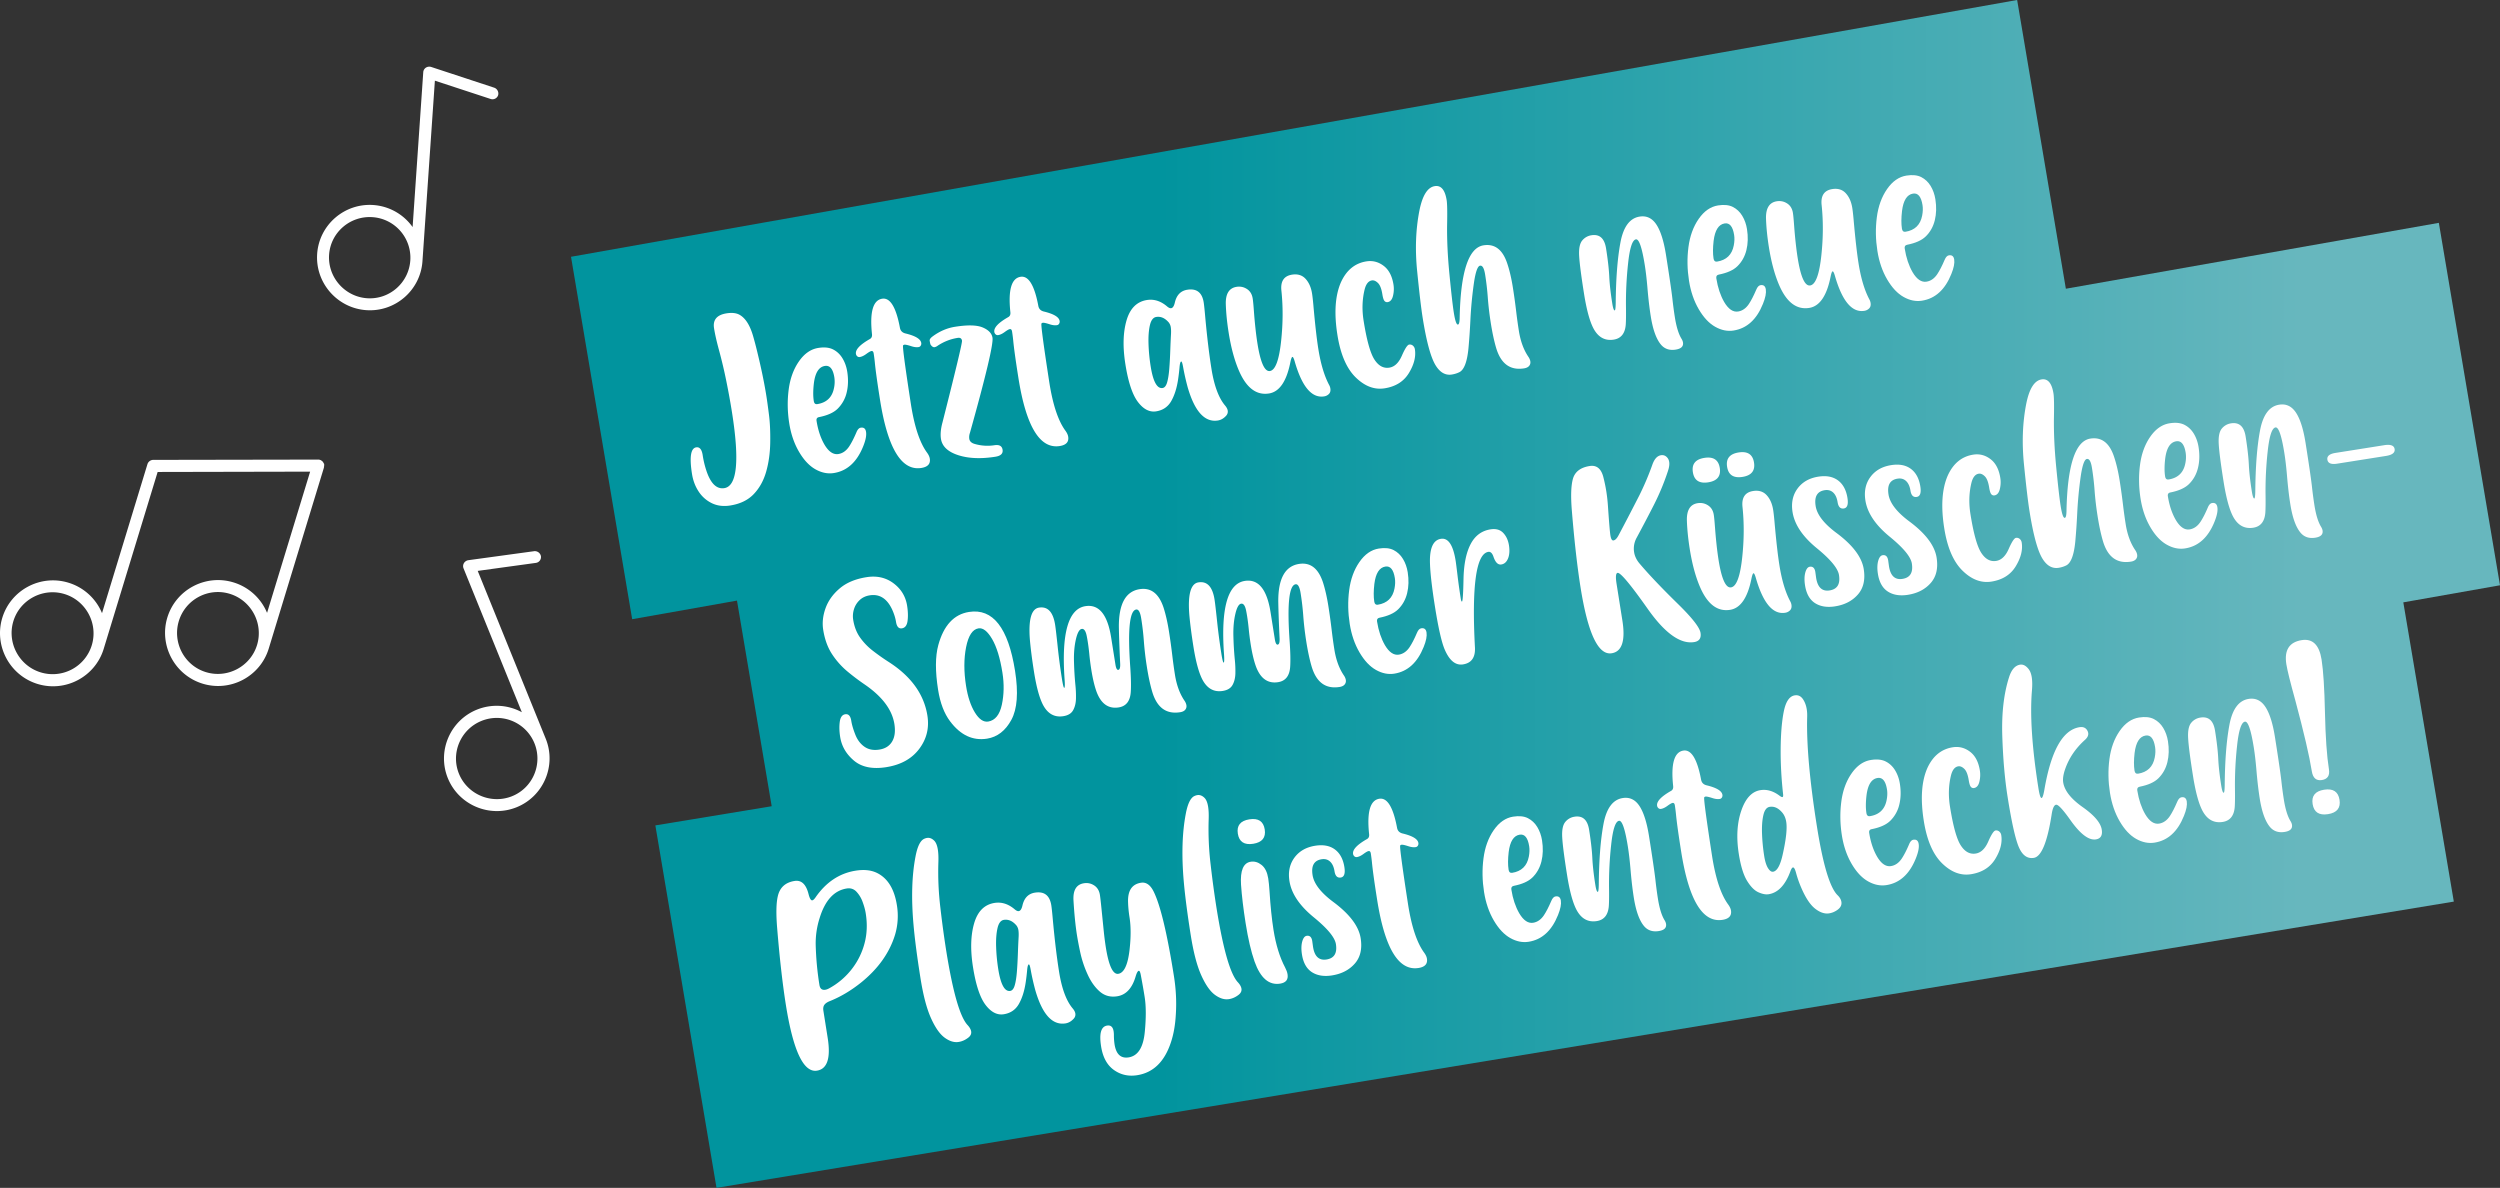 <svg width="293.338" height="139.375" viewBox="0 0 293.338 139.375" version="1.1" xmlns="http://www.w3.org/2000/svg"><rect x="0" y="0" width="293.338" height="139.375" fill="#333333" stroke="none"/><defs><linearGradient x1="89.682%" y1="30.548%" x2="30.548%" y2="30.548%" id="linearGradient-1"><stop stop-color="#67B7BE" offset="0%"/><stop stop-color="#01949E" offset="100%"/></linearGradient></defs><g id="Sommerküsschen-2023" stroke="none" stroke-width="1" fill="none" fill-rule="evenodd"><g id="Home_sommerkuesschen_mobile" transform="translate(-52.145 -6082.404)"><g id="Spotify" transform="translate(-488.855 4791)"><g id="stoerer-sommerkuesschen-playlist" transform="translate(541 1284.045)"><path d="M236.682 7.359l5.716 33.878 43.764-7.731 7.176 42.526-11.345 2.004 5.926 35.112-203.847 33.586-7.176-42.526 13.65-2.25-4.072-24.128-12.298 2.184L67 37.488l169.682-30.13z" id="Combined-Shape" fill="url(#linearGradient-1)"/><g id="music" transform="translate(0 9.955)" fill="#FFF" fill-rule="nonzero"><path d="M38.007 52.188l.022-.072c.007-.024.014-.048-.002-.08l.007-.024.007-.024c.008-.024-.009-.055-.002-.08.008-.023-.01-.055-.01-.055.008-.024-.008-.055-.033-.063l-.1-.188c-.017-.032-.017-.032-.04-.039-.025-.007-.042-.039-.042-.039-.024-.007-.04-.039-.04-.039-.025-.007-.041-.038-.065-.046-.025-.007-.049-.015-.065-.046l-.073-.022-.024-.008-.024-.007-.072-.022c-.024-.007-.048-.015-.08.002l-.024-.008-19.366.035a.724.724 0 00-.68.502L11.97 69.35a6.216 6.216 0 00-3.94-3.575c-3.275-1.004-6.762.847-7.76 4.118-.997 3.27.862 6.76 4.137 7.763 3.275 1.004 6.763-.846 7.76-4.117l6.33-20.756 17.893-.039-5.054 16.571a6.216 6.216 0 00-3.94-3.574c-3.275-1.004-6.762.846-7.76 4.117-.997 3.271.862 6.76 4.137 7.764 3.275 1.004 6.763-.846 7.76-4.117l6.484-21.262c-.016-.032-.016-.032-.009-.056v.001zM4.769 76.295c-2.53-.775-3.97-3.478-3.2-6.004.77-2.525 3.473-3.958 6.002-3.183 2.528.775 3.969 3.478 3.198 6.003a4.798 4.798 0 01-6 3.184zm19.39-.027c-2.529-.775-3.945-3.47-3.175-5.996.77-2.526 3.448-3.966 5.977-3.191 2.528.775 3.969 3.478 3.199 6.003s-3.473 3.96-6.001 3.184z" id="Shape"/><g id="noun-music-2387831" transform="rotate(-18 44.124 -75.734)"><path d="M23.184.673l-7.77.515a.745.745 0 00-.533.305.697.697 0 00-.091.608l5.65 17.321a6.18 6.18 0 00-5.231-.675c-3.244 1.05-5.03 4.548-3.975 7.784 1.055 3.236 4.564 5.02 7.809 3.97 3.244-1.05 5.03-4.548 3.974-7.784l-6.588-20.2 6.864-.46a.694.694 0 00.656-.738.732.732 0 00-.765-.646zm-4.576 28.496c-2.504.81-5.223-.571-6.038-3.07-.815-2.498.577-5.184 3.082-5.995a4.77 4.77 0 016.006 3.054c.815 2.498-.545 5.2-3.05 6.011z" id="Shape" transform="rotate(40 17.44 15.737)"/><path d="M15.695 59.226l-7.77.515a.745.745 0 00-.533.304.697.697 0 00-.092.609l5.65 17.32a6.18 6.18 0 00-5.23-.674c-3.244 1.05-5.03 4.548-3.975 7.784 1.055 3.236 4.564 5.02 7.808 3.97 3.244-1.05 5.03-4.548 3.975-7.784L8.94 61.07l6.865-.46a.694.694 0 00.656-.738.732.732 0 00-.765-.647zM11.12 87.722c-2.505.81-5.223-.572-6.038-3.07-.815-2.498.577-5.184 3.081-5.995a4.77 4.77 0 016.007 3.054c.815 2.498-.545 5.2-3.05 6.01z" id="Shape" transform="rotate(14 9.951 74.29)"/></g></g><g id="Jetzt-auch-neue-Somm" transform="rotate(-9 315.359 -474.5)" fill="#FFF" fill-rule="nonzero"><path d="M3.863 24.08c-.823 0-1.522-.202-2.098-.603a3.842 3.842 0 01-1.315-1.59c-.3-.66-.45-1.38-.45-2.165 0-2.004.324-3.006.973-3.006.407 0 .61.336.61 1.01a11 11 0 00.13 1.793c.252 1.627.843 2.44 1.773 2.44 1.52 0 2.28-2.89 2.28-8.67 0-1.22-.03-2.477-.087-3.77a55.278 55.278 0 00-.27-3.58c-.12-1.093-.18-1.994-.18-2.7 0-.998.575-1.496 1.728-1.496.61 0 1.089.126 1.437.377.63.475 1.031 1.36 1.206 2.658.077.59.145 1.254.203 1.99.165 1.994.247 3.761.247 5.3 0 .553-.015 1.293-.044 2.223-.029.93-.15 2.004-.363 3.224-.213 1.22-.55 2.323-1.009 3.311-.46.988-1.077 1.777-1.852 2.367-.774.59-1.747.886-2.919.886z" id="Path"/><path d="M15.801 13.928c1.114 0 1.859-.523 2.237-1.569a3.53 3.53 0 00.232-1.205c0-1.007-.295-1.51-.886-1.51-.716 0-1.249.604-1.597 1.815-.223.794-.334 1.476-.334 2.047 0 .281.116.422.348.422zm.654 8.292c-.727 0-1.414-.256-2.063-.77-.648-.513-1.176-1.29-1.583-2.33-.406-1.041-.61-2.2-.61-3.479 0-1.355.184-2.66.552-3.914.368-1.253.937-2.282 1.707-3.086.77-.803 1.6-1.205 2.49-1.205.717 0 1.28.15 1.692.45.412.3.72.7.923 1.198.203.499.305 1.043.305 1.634 0 .89-.15 1.694-.45 2.41a3.899 3.899 0 01-1.351 1.715c-.533.377-1.303.585-2.31.624-.232.01-.348.14-.348.392 0 1.094.16 2.058.48 2.89.357.9.837 1.35 1.437 1.35.503 0 .963-.222 1.38-.667.339-.368.711-.876 1.118-1.525.184-.3.378-.45.58-.45.36 0 .538.193.538.58 0 .427-.198.969-.595 1.627-1.017 1.704-2.314 2.556-3.892 2.556z" id="Shape"/><path d="M26.693 23.237c-2.362 0-3.543-2.885-3.543-8.656 0-2.062.029-3.548.087-4.458.02-.378.029-.722.029-1.032 0-.213-.073-.32-.218-.32-.116 0-.33.08-.639.24-.31.16-.58.24-.813.24a.351.351 0 01-.283-.13.462.462 0 01-.11-.306c0-.503.63-.992 1.889-1.466.213-.078.324-.257.334-.538.135-2.604.745-3.906 1.83-3.906.948 0 1.457 1.234 1.524 3.703.01.358.194.61.552.755 1.094.455 1.641.915 1.641 1.38a.462.462 0 01-.108.305.351.351 0 01-.284.13c-.232 0-.493-.072-.784-.217-.416-.213-.687-.32-.813-.32a.25.25 0 00-.16.058c-.097.078-.155 2.416-.174 7.015 0 2.624.324 4.57.973 5.838.145.281.218.533.218.755 0 .62-.383.93-1.148.93zm8.787.058c-1.724 0-3.152-.288-4.284-.864-1.133-.576-1.7-1.31-1.7-2.2 0-.552.165-1.191.494-1.917 2.498-5.82 3.747-8.845 3.747-9.077 0-.271-.15-.407-.45-.407-.852 0-1.67.18-2.455.537a.919.919 0 01-.392.117c-.155 0-.29-.117-.406-.349-.03-.058-.044-.223-.044-.494 0-.155.155-.31.465-.465.89-.455 1.8-.682 2.73-.682 1.5 0 2.566.196 3.195.588.63.392.944.85.944 1.373 0 .735-1.457 4.279-4.371 10.63a1.47 1.47 0 00-.174.654c0 .29.169.518.508.682a5.332 5.332 0 002.28.523c.58 0 .871.223.871.668 0 .455-.32.683-.958.683zm7.653-.058c-2.362 0-3.543-2.885-3.543-8.656 0-2.062.029-3.548.087-4.458.02-.378.029-.722.029-1.032 0-.213-.073-.32-.218-.32-.116 0-.329.08-.639.24-.31.16-.58.24-.813.24a.351.351 0 01-.283-.13.462.462 0 01-.11-.306c0-.503.63-.992 1.889-1.466.213-.078.324-.257.334-.538.135-2.604.745-3.906 1.83-3.906.949 0 1.457 1.234 1.525 3.703.01.358.193.61.551.755 1.095.455 1.642.915 1.642 1.38a.462.462 0 01-.11.305.351.351 0 01-.283.13c-.232 0-.493-.072-.784-.217-.416-.213-.687-.32-.813-.32a.25.25 0 00-.16.058c-.097.078-.155 2.416-.174 7.015 0 2.624.324 4.57.973 5.838.145.281.218.533.218.755 0 .62-.383.93-1.148.93z" id="Path"/><path d="M61.926 23.179c-1.559 0-2.522-1.467-2.89-4.4a28.633 28.633 0 01-.16-2.484c-.01-.416-.048-.625-.116-.625-.097 0-.198.216-.305.647-.106.43-.232.878-.377 1.343-.31.997-.71 1.8-1.198 2.41-.49.61-1.136.916-1.94.916-.784 0-1.43-.472-1.938-1.416s-.763-2.481-.763-4.611c0-2.043.313-3.728.937-5.054.625-1.327 1.537-1.99 2.738-1.99.852 0 1.597.378 2.236 1.133.155.174.296.261.421.261.194 0 .368-.189.523-.566.34-.852.9-1.278 1.685-1.278 1.113 0 1.67.59 1.67 1.772 0 .32-.034.953-.102 1.902-.145 2.256-.217 4.226-.217 5.911 0 2.014.3 3.52.9 4.517.145.242.218.455.218.639 0 .242-.102.44-.305.595-.32.252-.658.378-1.017.378zM56.117 18.4c.242 0 .453-.194.632-.581.179-.388.346-.905.5-1.554.156-.649.31-1.375.466-2.179.116-.6.242-1.215.377-1.844.058-.28.087-.533.087-.755a1.189 1.189 0 00-.145-.567c-.358-.58-.808-.871-1.35-.871-.368 0-.666.286-.894.857-.227.571-.394 1.288-.5 2.15-.107.86-.16 1.727-.16 2.599 0 1.83.329 2.745.987 2.745z" id="Shape"/><path d="M74.678 22.336c-1.462 0-2.382-1.52-2.76-4.56-.048-.397-.111-.595-.189-.595-.077 0-.188.193-.334.58-.794 2.15-1.81 3.225-3.05 3.225-1.471 0-2.483-1.026-3.035-3.08-.348-1.306-.523-2.884-.523-4.734 0-1.19.063-2.294.19-3.31.154-1.22.677-1.83 1.568-1.83.445 0 .832.147 1.161.442.33.295.494.695.494 1.198 0 .281-.029.76-.087 1.438a57.329 57.329 0 00-.138 2.033c-.034.678-.05 1.283-.05 1.816 0 2.294.314 3.442.943 3.442.649 0 1.269-1.109 1.86-3.326.532-1.975.846-3.902.943-5.78.058-1.104.567-1.656 1.525-1.656.668 0 1.164.242 1.489.726.324.484.486 1.094.486 1.83 0 .31-.02.755-.058 1.336-.155 2.227-.232 3.95-.232 5.17 0 1.801.198 3.273.595 4.416.049.135.073.27.073.406 0 .28-.087.487-.262.617a.989.989 0 01-.61.196zm7.159.174c-1.21 0-2.26-.6-3.151-1.8-.89-1.2-1.336-2.948-1.336-5.243 0-2.604.46-4.623 1.38-6.056.861-1.297 1.97-1.946 3.325-1.946.746 0 1.385.276 1.917.828.533.552.799 1.34.799 2.367 0 .436-.087.864-.261 1.285-.175.421-.422.632-.741.632a.384.384 0 01-.341-.196c-.083-.13-.124-.4-.124-.806 0-.659-.101-1.123-.305-1.394-.203-.271-.421-.407-.653-.407-.407 0-.741.3-1.002.9-.465 1.104-.698 2.305-.698 3.602 0 2.324.18 3.892.538 4.706.358.813.886 1.22 1.583 1.22.62 0 1.176-.385 1.67-1.155s.842-1.155 1.046-1.155a.53.53 0 01.414.19.68.68 0 01.167.464c0 .871-.376 1.75-1.126 2.636-.75.886-1.784 1.329-3.1 1.329zm16.528.248c-1.656 0-2.61-.969-2.861-2.905-.107-.833-.16-1.82-.16-2.963 0-1.007.039-1.994.116-2.962a30.89 30.89 0 00.116-2.76c0-.745-.14-1.118-.421-1.118-.29 0-.632.622-1.024 1.866a47.28 47.28 0 00-1.11 4.32 75.793 75.793 0 01-.727 3.167c-.407 1.568-.91 2.44-1.51 2.614-.281.087-.581.13-.9.13-.756 0-1.322-.445-1.7-1.335-.426-.998-.64-2.934-.64-5.81 0-1.132.074-2.962.219-5.49.145-2.526.6-4.84 1.365-6.941C89.758.857 90.503 0 91.364 0c.746 0 1.119.62 1.119 1.859 0 .407-.126 1.317-.378 2.73-.31 1.753-.53 3.72-.66 5.904-.131 2.183-.197 3.686-.197 4.51 0 .977.087 1.466.262 1.466.126 0 .232-.247.32-.74.948-5.316 2.313-7.974 4.095-7.974 1.346 0 2.154.862 2.425 2.585.136.823.203 1.767.203 2.832 0 .988-.019 1.956-.058 2.905-.029.765-.043 1.51-.043 2.237 0 1.249.213 2.318.639 3.21.087.193.13.372.13.537 0 .203-.072.37-.217.5-.146.131-.359.197-.64.197zm17.921.61c-.755 0-1.302-.296-1.641-.886-.426-.736-.64-1.883-.64-3.442 0-1.036.05-2.188.146-3.457.068-.978.102-1.82.102-2.527 0-2.13-.184-3.195-.552-3.195-.426 0-.876.879-1.35 2.636a42.29 42.29 0 00-1.06 5.105c-.127.871-.238 1.52-.335 1.946-.242 1.017-.799 1.525-1.67 1.525-1.152 0-1.903-.678-2.251-2.033-.233-.891-.349-2.184-.349-3.878 0-2.12.044-3.602.131-4.444.087-.842.298-1.411.632-1.706a1.71 1.71 0 011.169-.443c.968 0 1.452.595 1.452 1.786 0 1.336-.048 2.445-.145 3.326-.097.88-.145 1.936-.145 3.166 0 .571.053.857.16.857.067 0 .15-.276.246-.828.475-2.847 1.027-5.156 1.656-6.928.63-1.772 1.53-2.657 2.701-2.657.823 0 1.421.406 1.794 1.22.373.813.559 2.038.559 3.674 0 2.488-.02 4.202-.058 5.141-.039.775-.058 1.53-.058 2.266 0 1.152.126 2.028.377 2.628.068.165.102.315.102.45 0 .465-.324.698-.973.698z" id="Path"/><path d="M122.69 13.928c1.114 0 1.86-.523 2.237-1.569.155-.426.233-.828.233-1.205 0-1.007-.296-1.51-.886-1.51-.717 0-1.25.604-1.598 1.815-.223.794-.334 1.476-.334 2.047 0 .281.116.422.349.422zm.654 8.292c-.726 0-1.413-.256-2.062-.77-.649-.513-1.176-1.29-1.583-2.33-.407-1.041-.61-2.2-.61-3.479 0-1.355.184-2.66.552-3.914.368-1.253.937-2.282 1.706-3.086.77-.803 1.6-1.205 2.491-1.205.716 0 1.28.15 1.692.45.411.3.719.7.922 1.198.203.499.305 1.043.305 1.634 0 .89-.15 1.694-.45 2.41-.3.717-.75 1.289-1.35 1.715-.533.377-1.303.585-2.31.624-.232.01-.348.14-.348.392 0 1.094.16 2.058.479 2.89.358.9.837 1.35 1.438 1.35.503 0 .963-.222 1.38-.667.338-.368.71-.876 1.118-1.525.184-.3.377-.45.58-.45.359 0 .538.193.538.58 0 .427-.199.969-.596 1.627-1.016 1.704-2.314 2.556-3.892 2.556z" id="Shape"/><path d="M138.855 22.336c-1.462 0-2.382-1.52-2.76-4.56-.048-.397-.11-.595-.188-.595s-.19.193-.334.58c-.794 2.15-1.81 3.225-3.05 3.225-1.472 0-2.484-1.026-3.036-3.08-.348-1.306-.522-2.884-.522-4.734 0-1.19.063-2.294.188-3.31.155-1.22.678-1.83 1.569-1.83.445 0 .833.147 1.162.442.329.295.494.695.494 1.198 0 .281-.03.76-.088 1.438a57.329 57.329 0 00-.138 2.033c-.033.678-.05 1.283-.05 1.816 0 2.294.314 3.442.944 3.442.648 0 1.268-1.109 1.859-3.326.532-1.975.847-3.902.944-5.78.058-1.104.566-1.656 1.525-1.656.668 0 1.164.242 1.488.726.324.484.487 1.094.487 1.83 0 .31-.02.755-.058 1.336-.155 2.227-.233 3.95-.233 5.17 0 1.801.199 3.273.596 4.416.048.135.072.27.072.406 0 .28-.087.487-.261.617a.989.989 0 01-.61.196z" id="Path"/><path d="M145.07 13.928c1.114 0 1.86-.523 2.237-1.569.155-.426.233-.828.233-1.205 0-1.007-.296-1.51-.886-1.51-.717 0-1.25.604-1.598 1.815-.222.794-.334 1.476-.334 2.047 0 .281.116.422.349.422zm.654 8.292c-.726 0-1.413-.256-2.062-.77-.649-.513-1.176-1.29-1.583-2.33-.407-1.041-.61-2.2-.61-3.479 0-1.355.184-2.66.552-3.914.368-1.253.937-2.282 1.706-3.086.77-.803 1.6-1.205 2.491-1.205.717 0 1.28.15 1.692.45.411.3.719.7.922 1.198.204.499.305 1.043.305 1.634 0 .89-.15 1.694-.45 2.41-.3.717-.75 1.289-1.35 1.715-.533.377-1.303.585-2.31.624-.232.01-.348.14-.348.392 0 1.094.16 2.058.479 2.89.358.9.837 1.35 1.438 1.35.503 0 .963-.222 1.38-.667.338-.368.711-.876 1.118-1.525.184-.3.377-.45.58-.45.359 0 .538.193.538.58 0 .427-.199.969-.596 1.627-1.016 1.704-2.314 2.556-3.892 2.556z" id="Shape"/><path d="M17.137 57.268c-1.636 0-2.844-.448-3.623-1.344-.78-.895-1.17-1.895-1.17-2.999 0-.668.078-1.258.233-1.771.155-.514.411-.77.77-.77.387 0 .58.29.58.871 0 .475.073 1.036.218 1.685.146.649.426 1.171.843 1.568.416.397.973.596 1.67.596s1.24-.235 1.627-.705.58-1.13.58-1.982c0-1.694-.895-3.393-2.686-5.098a26.287 26.287 0 01-1.794-1.858 9.221 9.221 0 01-1.46-2.28c-.387-.853-.58-1.85-.58-2.992 0-.833.225-1.656.675-2.47.45-.813 1.118-1.488 2.004-2.025.886-.538 1.987-.806 3.304-.806 1.23 0 2.234.4 3.014 1.198.779.799 1.169 1.75 1.169 2.854 0 .668-.075 1.256-.225 1.764-.15.509-.414.763-.792.763-.377 0-.566-.286-.566-.857 0-.475-.078-.988-.233-1.54-.397-1.345-1.171-2.018-2.323-2.018-.484 0-.906.123-1.264.37a2.432 2.432 0 00-.82.951 2.72 2.72 0 00-.284 1.206c0 .823.158 1.551.472 2.185a7.295 7.295 0 001.22 1.75c.499.533 1.029 1.05 1.59 1.554 2.373 2.092 3.559 4.42 3.559 6.986 0 1.462-.52 2.696-1.561 3.703-1.041 1.007-2.423 1.51-4.147 1.51z" id="Path"/><path d="M29.787 53.855c.823-.01 1.452-.579 1.888-1.707.435-1.128.653-2.355.653-3.681 0-1.753-.193-3.123-.58-4.11-.388-.988-.848-1.482-1.38-1.482-.707 0-1.3.65-1.78 1.947-.479 1.297-.718 2.798-.718 4.502 0 1.297.179 2.377.537 3.238.358.862.818 1.293 1.38 1.293zm-.45 1.96c-1.695 0-3.016-.895-3.965-2.686-.542-1.017-.814-2.305-.814-3.863 0-2.208.281-3.936.843-5.185.987-2.188 2.377-3.282 4.168-3.282 2.837 0 4.255 2.556 4.255 7.668 0 2.595-.443 4.468-1.329 5.62-.886 1.152-1.939 1.728-3.158 1.728z" id="Shape"/><path d="M52.196 56.295c-1.656 0-2.61-.968-2.861-2.905-.107-.833-.16-1.82-.16-2.963 0-1.007.039-1.994.116-2.962a30.89 30.89 0 00.116-2.76c0-.745-.14-1.118-.42-1.118-.775 0-1.351 2.14-1.729 6.42-.116 1.355-.257 2.381-.421 3.078-.242 1.017-.799 1.525-1.67 1.525-1.24 0-2.005-.765-2.295-2.295-.126-.697-.189-1.558-.189-2.585 0-.648.02-1.273.058-1.873.03-.542.044-1.022.044-1.438 0-.261-.005-.499-.015-.712-.029-.58-.179-.871-.45-.871-.28 0-.569.366-.864 1.097-.295.73-.506 1.58-.632 2.548a38.91 38.91 0 00-.261 2.658 12.71 12.71 0 01-.189 1.67c-.097.523-.278.954-.545 1.293-.266.339-.68.508-1.241.508-1.152 0-1.903-.678-2.251-2.033-.223-.862-.334-2.087-.334-3.675 0-1.471.038-2.744.116-3.82.193-2.332.74-3.5 1.64-3.5 1.037 0 1.555.76 1.555 2.281 0 .397-.034 1.247-.102 2.549a73.643 73.643 0 00-.101 3.827c0 .735.033 1.103.101 1.103.078 0 .145-.348.204-1.045.474-5.354 1.723-8.032 3.746-8.032 1.608 0 2.411 1.366 2.411 4.096v3.21c0 .455.078.682.233.682.174 0 .285-.232.334-.697.193-1.752.368-3.18.523-4.284.406-2.653 1.437-3.98 3.093-3.98 1.346 0 2.16.862 2.44 2.586.126.822.189 1.766.189 2.832 0 .987-.02 1.955-.058 2.904-.03.765-.044 1.51-.044 2.237 0 1.249.213 2.319.639 3.21.087.193.13.372.13.537 0 .203-.072.37-.217.5-.145.131-.358.197-.64.197zm18.938 0c-1.656 0-2.61-.968-2.861-2.905-.107-.833-.16-1.82-.16-2.963 0-1.007.039-1.994.116-2.962a30.89 30.89 0 00.116-2.76c0-.745-.14-1.118-.42-1.118-.775 0-1.351 2.14-1.729 6.42-.116 1.355-.257 2.381-.421 3.078-.242 1.017-.799 1.525-1.67 1.525-1.24 0-2.004-.765-2.295-2.295-.126-.697-.189-1.558-.189-2.585 0-.648.02-1.273.058-1.873.03-.542.044-1.022.044-1.438 0-.261-.005-.499-.015-.712-.029-.58-.179-.871-.45-.871-.28 0-.569.366-.864 1.097-.295.73-.506 1.58-.632 2.548a38.91 38.91 0 00-.261 2.658 12.71 12.71 0 01-.189 1.67c-.097.523-.278.954-.544 1.293-.267.339-.68.508-1.242.508-1.152 0-1.903-.678-2.251-2.033-.223-.862-.334-2.087-.334-3.675 0-1.471.038-2.744.116-3.82.194-2.332.74-3.5 1.641-3.5 1.036 0 1.554.76 1.554 2.281 0 .397-.034 1.247-.102 2.549a73.644 73.644 0 00-.101 3.827c0 .735.034 1.103.101 1.103.078 0 .146-.348.204-1.045.474-5.354 1.723-8.032 3.747-8.032 1.607 0 2.41 1.366 2.41 4.096v3.21c0 .455.078.682.233.682.174 0 .285-.232.334-.697.193-1.752.368-3.18.523-4.284.406-2.653 1.437-3.98 3.093-3.98 1.346 0 2.16.862 2.44 2.586.126.822.189 1.766.189 2.832 0 .987-.02 1.955-.058 2.904-.03.765-.044 1.51-.044 2.237 0 1.249.213 2.319.639 3.21.087.193.13.372.13.537 0 .203-.072.37-.217.5-.145.131-.358.197-.64.197z" id="Path"/><path d="M77.074 47.465c1.113 0 1.859-.523 2.236-1.569.155-.426.233-.828.233-1.205 0-1.007-.296-1.51-.886-1.51-.717 0-1.25.605-1.598 1.815-.222.794-.334 1.476-.334 2.048 0 .28.116.42.349.42zm.653 8.292c-.726 0-1.413-.256-2.062-.77-.649-.512-1.176-1.29-1.583-2.33-.407-1.041-.61-2.2-.61-3.479 0-1.355.184-2.66.552-3.914.368-1.253.937-2.282 1.706-3.086.77-.803 1.6-1.205 2.491-1.205.717 0 1.28.15 1.692.45.412.3.719.7.922 1.198.204.499.305 1.044.305 1.634 0 .89-.15 1.694-.45 2.41-.3.717-.75 1.289-1.35 1.715-.533.377-1.303.585-2.31.624-.232.01-.348.14-.348.392 0 1.094.16 2.058.479 2.89.358.9.837 1.351 1.438 1.351.503 0 .963-.223 1.38-.668.338-.368.711-.876 1.118-1.525.184-.3.377-.45.58-.45.359 0 .538.193.538.58 0 .427-.199.969-.595 1.627-1.017 1.704-2.314 2.556-3.893 2.556z" id="Shape"/><path d="M85.86 55.946c-.88 0-1.496-.678-1.844-2.033-.233-.89-.349-2.629-.349-5.214 0-2.159.068-3.815.204-4.967.213-1.83.789-2.745 1.728-2.745.871 0 1.307.94 1.307 2.818 0 .261-.017.82-.05 1.677a69.705 69.705 0 00-.052 2.825c0 .223.03.334.087.334.088 0 .284-.854.589-2.563.305-1.71.791-3.016 1.46-3.921.667-.906 1.529-1.358 2.584-1.358.64 0 1.106.213 1.402.639.295.426.443.939.443 1.54 0 .628-.117 1.134-.349 1.517-.232.382-.528.573-.886.573-.397 0-.653-.348-.77-1.045-.077-.436-.246-.654-.508-.654-1.452 0-2.556 3.631-3.311 10.892-.136 1.124-.697 1.685-1.685 1.685zm27.187 1.656c-1.636 0-3.226-1.571-4.77-4.713-1.545-3.142-2.486-4.713-2.825-4.713-.213 0-.32.422-.32 1.264v4.342c0 2.401-.614 3.602-1.844 3.602-1.598 0-2.396-2.75-2.396-8.25 0-2.468.135-5.494.406-9.076.126-1.627.354-2.813.683-3.558.358-.813 1.09-1.22 2.193-1.22.813 0 1.273.494 1.38 1.481.058.59.087 1.172.087 1.743 0 .562-.025 1.118-.073 1.67-.174 1.946-.261 3.113-.261 3.5 0 .446.087.668.261.668.203 0 .426-.16.668-.479a327.537 327.537 0 003.18-4.299 32.824 32.824 0 002.048-3.282c.34-.63.731-.944 1.177-.944.32 0 .561.155.726.465.068.135.102.29.102.464 0 .29-.107.64-.32 1.046a28.123 28.123 0 01-2.324 3.762c-.687.948-1.525 2.072-2.512 3.369a2.638 2.638 0 00-.567 1.641c0 .474.14.944.422 1.409.861 1.423 2.086 3.205 3.674 5.344 1.414 1.898 2.12 3.166 2.12 3.805 0 .64-.305.959-.915.959z" id="Path"/><path d="M124.143 55.874c-1.462 0-2.382-1.52-2.76-4.56-.048-.398-.11-.596-.188-.596s-.189.194-.334.58c-.794 2.15-1.81 3.225-3.05 3.225-1.472 0-2.483-1.026-3.035-3.079-.349-1.307-.523-2.885-.523-4.734 0-1.191.063-2.295.189-3.312.155-1.22.677-1.83 1.568-1.83.445 0 .833.148 1.162.443.33.296.494.695.494 1.198 0 .281-.03.76-.087 1.438a57.329 57.329 0 00-.138 2.033 36.647 36.647 0 00-.051 1.816c0 2.294.314 3.442.944 3.442.648 0 1.268-1.109 1.859-3.326.532-1.975.847-3.902.944-5.78.058-1.104.566-1.656 1.525-1.656.668 0 1.164.242 1.488.726.325.484.487 1.094.487 1.83 0 .31-.02.755-.058 1.336-.155 2.227-.233 3.95-.233 5.17 0 1.801.199 3.273.596 4.416.048.135.072.27.072.406 0 .281-.087.487-.261.617a.989.989 0 01-.61.197zm-6.52-16.528c-1.066 0-1.598-.484-1.598-1.452s.532-1.452 1.597-1.452 1.598.484 1.598 1.452-.533 1.452-1.598 1.452zm4.066 0c-1.065 0-1.598-.484-1.598-1.452s.533-1.452 1.598-1.452 1.597.484 1.597 1.452-.532 1.452-1.597 1.452z" id="Shape"/><path d="M130.054 56.048c-.959 0-1.716-.247-2.273-.74-.557-.495-.835-1.24-.835-2.237 0-.62.097-1.133.29-1.54.175-.358.373-.537.596-.537.368 0 .552.237.552.711l-.015.698c0 1.132.446 1.699 1.336 1.699.91 0 1.365-.538 1.365-1.612 0-.794-.692-1.966-2.076-3.515-1.433-1.607-2.15-3.151-2.15-4.633 0-1.094.337-1.972 1.01-2.636.673-.663 1.546-.995 2.621-.995.959 0 1.697.264 2.215.792.518.528.777 1.266.777 2.215 0 .765-.204 1.147-.61 1.147-.407 0-.61-.28-.61-.842 0-.513-.111-.913-.334-1.198-.223-.286-.538-.429-.944-.429-.89 0-1.336.557-1.336 1.67 0 1.027.639 2.193 1.917 3.5 1.665 1.704 2.498 3.268 2.498 4.691 0 1.259-.383 2.205-1.148 2.84-.764.634-1.713.95-2.846.95zm8.656 0c-.959 0-1.717-.247-2.273-.74-.557-.495-.835-1.24-.835-2.237 0-.62.097-1.133.29-1.54.174-.358.373-.537.596-.537.368 0 .551.237.551.711l-.014.698c0 1.132.445 1.699 1.336 1.699.91 0 1.365-.538 1.365-1.612 0-.794-.692-1.966-2.077-3.515-1.433-1.607-2.149-3.151-2.149-4.633 0-1.094.336-1.972 1.01-2.636.672-.663 1.546-.995 2.62-.995.96 0 1.698.264 2.216.792.518.528.777 1.266.777 2.215 0 .765-.204 1.147-.61 1.147-.407 0-.61-.28-.61-.842 0-.513-.112-.913-.334-1.198-.223-.286-.538-.429-.944-.429-.891 0-1.337.557-1.337 1.67 0 1.027.64 2.193 1.917 3.5 1.666 1.704 2.498 3.268 2.498 4.691 0 1.259-.382 2.205-1.147 2.84-.765.634-1.714.95-2.846.95zm9.904 0c-1.21 0-2.26-.6-3.151-1.801-.89-1.2-1.336-2.948-1.336-5.243 0-2.604.46-4.623 1.38-6.056.861-1.297 1.97-1.946 3.325-1.946.746 0 1.385.276 1.917.828.533.552.799 1.34.799 2.367 0 .436-.087.864-.261 1.285-.175.421-.422.632-.741.632a.384.384 0 01-.341-.196c-.083-.13-.124-.4-.124-.806 0-.658-.101-1.123-.305-1.394-.203-.271-.421-.407-.653-.407-.407 0-.741.3-1.002.9-.465 1.104-.698 2.305-.698 3.602 0 2.324.18 3.892.538 4.706.358.813.886 1.22 1.583 1.22.62 0 1.176-.385 1.67-1.155s.842-1.154 1.046-1.154a.53.53 0 01.414.188c.11.126.167.281.167.465 0 .871-.376 1.75-1.126 2.636-.75.886-1.784 1.329-3.1 1.329zm16.528.247c-1.656 0-2.61-.968-2.861-2.905-.107-.833-.16-1.82-.16-2.963 0-1.007.038-1.994.116-2.962a30.89 30.89 0 00.116-2.76c0-.745-.14-1.118-.421-1.118-.29 0-.632.622-1.024 1.866a47.28 47.28 0 00-1.11 4.32 75.793 75.793 0 01-.727 3.167c-.407 1.568-.91 2.44-1.51 2.614-.281.087-.581.13-.9.13-.756 0-1.322-.445-1.7-1.335-.426-.998-.64-2.934-.64-5.81 0-1.132.074-2.962.219-5.49.145-2.526.6-4.84 1.365-6.941.63-1.714 1.375-2.57 2.236-2.57.746 0 1.119.619 1.119 1.858 0 .407-.126 1.317-.378 2.73-.31 1.753-.53 3.72-.66 5.904-.131 2.183-.197 3.686-.197 4.51 0 .977.087 1.466.262 1.466.126 0 .232-.247.32-.74.948-5.316 2.313-7.974 4.095-7.974 1.345 0 2.154.862 2.425 2.586.136.822.203 1.766.203 2.832 0 .987-.019 1.955-.058 2.904-.029.765-.043 1.51-.043 2.237 0 1.249.213 2.319.639 3.21.087.193.13.372.13.537 0 .203-.072.37-.217.5-.146.131-.359.197-.64.197z" id="Path"/><path d="M171.023 47.465c1.114 0 1.86-.523 2.237-1.569a3.53 3.53 0 00.232-1.205c0-1.007-.295-1.51-.886-1.51-.716 0-1.249.605-1.597 1.815-.223.794-.334 1.476-.334 2.048 0 .28.116.42.348.42zm.654 8.292c-.726 0-1.414-.256-2.062-.77-.649-.512-1.177-1.29-1.583-2.33-.407-1.041-.61-2.2-.61-3.479 0-1.355.184-2.66.552-3.914.367-1.253.936-2.282 1.706-3.086.77-.803 1.6-1.205 2.49-1.205.717 0 1.281.15 1.693.45.411.3.719.7.922 1.198.203.499.305 1.044.305 1.634 0 .89-.15 1.694-.45 2.41-.3.717-.75 1.289-1.351 1.715-.533.377-1.302.585-2.31.624-.232.01-.348.14-.348.392 0 1.094.16 2.058.48 2.89.358.9.837 1.351 1.437 1.351.504 0 .964-.223 1.38-.668.339-.368.712-.876 1.118-1.525.184-.3.378-.45.581-.45.358 0 .538.193.538.58 0 .427-.199.969-.596 1.627-1.016 1.704-2.314 2.556-3.892 2.556z" id="Shape"/><path d="M186.955 56.905c-.755 0-1.302-.296-1.64-.886-.427-.736-.64-1.883-.64-3.442 0-1.036.048-2.188.145-3.457.068-.978.102-1.82.102-2.527 0-2.13-.184-3.195-.552-3.195-.426 0-.876.879-1.35 2.636a42.29 42.29 0 00-1.06 5.105c-.127.871-.238 1.52-.335 1.946-.242 1.017-.799 1.525-1.67 1.525-1.152 0-1.902-.678-2.251-2.033-.232-.89-.349-2.183-.349-3.878 0-2.12.044-3.602.131-4.444.087-.842.298-1.411.632-1.706a1.71 1.71 0 011.169-.443c.968 0 1.452.595 1.452 1.786 0 1.336-.048 2.445-.145 3.326-.097.88-.145 1.936-.145 3.166 0 .571.053.857.16.857.067 0 .15-.276.247-.828.474-2.847 1.026-5.156 1.655-6.928.63-1.771 1.53-2.657 2.701-2.657.823 0 1.421.406 1.794 1.22.373.813.56 2.038.56 3.674 0 2.488-.02 4.202-.059 5.141-.039.775-.058 1.53-.058 2.266 0 1.152.126 2.028.378 2.628.067.165.101.315.101.45 0 .465-.324.698-.973.698zm9.687-8.177h-5.795c-.706 0-1.06-.213-1.06-.639 0-.426.354-.639 1.06-.639h5.795c.755 0 1.133.213 1.133.64 0 .425-.378.638-1.133.638z" id="Path"/><path d="M3.53 91.168c-1.598 0-2.397-2.75-2.397-8.25 0-2.468.135-5.494.406-9.076.126-1.627.34-2.818.64-3.573.387-.997 1.132-1.496 2.236-1.496.813 0 1.273.591 1.38 1.772.048.533.155.799.32.799.106 0 .25-.097.435-.29 1.5-1.569 3.214-2.353 5.141-2.353 1.026 0 1.854.232 2.483.697 1.104.813 1.656 2.164 1.656 4.052a7.73 7.73 0 01-.755 3.398c-.978 2.004-2.595 3.65-4.85 4.938-1.298.736-2.6 1.254-3.907 1.554-.32.068-.557.177-.712.327-.155.15-.232.375-.232.675v3.224c0 2.401-.615 3.602-1.845 3.602zm2.453-9.222c.136 0 .286-.03.45-.087a8.496 8.496 0 003.036-1.86 8.364 8.364 0 001.888-2.664c.474-1.041.712-2.205.712-3.493 0-.426-.051-.89-.153-1.394a3.452 3.452 0 00-.53-1.3c-.252-.363-.605-.545-1.06-.545-1.51 0-2.745.988-3.703 2.963a9.721 9.721 0 00-.93 2.992 35.367 35.367 0 00-.305 4.72c0 .445.199.668.595.668z" id="Shape"/><path d="M20.477 90.442c-.532 0-1.048-.252-1.546-.755-.499-.504-.908-1.346-1.227-2.527-.32-1.182-.48-2.789-.48-4.822 0-2.537.058-4.647.175-6.332.213-3.079.706-5.693 1.481-7.843.397-1.113.833-1.742 1.307-1.888.126-.038.247-.058.363-.058.31 0 .576.155.799.465.164.232.247.596.247 1.09 0 .387-.053.861-.16 1.423a35.015 35.015 0 00-.61 5.293 121.008 121.008 0 00-.116 5.003c0 4.987.368 8.037 1.104 9.15.203.3.305.571.305.813 0 .281-.15.504-.45.668-.388.213-.785.32-1.192.32z" id="Path"/><path d="M33.2 90.253c-1.56 0-2.522-1.467-2.89-4.4a28.633 28.633 0 01-.16-2.484c-.01-.416-.049-.624-.116-.624-.097 0-.199.215-.305.646-.107.43-.233.879-.378 1.343-.31.997-.71 1.801-1.198 2.411-.489.61-1.135.915-1.939.915-.784 0-1.43-.472-1.939-1.416-.508-.944-.762-2.481-.762-4.611 0-2.043.312-3.728.937-5.054.624-1.326 1.537-1.99 2.737-1.99.852 0 1.598.378 2.237 1.133.155.174.295.261.42.261.195 0 .369-.188.524-.566.339-.852.9-1.278 1.684-1.278 1.114 0 1.67.59 1.67 1.772 0 .32-.033.954-.101 1.902-.145 2.256-.218 4.227-.218 5.911 0 2.014.3 3.52.9 4.517.146.242.218.455.218.639 0 .242-.101.44-.305.595-.32.252-.658.378-1.016.378zm-5.81-4.778c.243 0 .453-.194.632-.581.18-.387.346-.905.501-1.554.155-.649.31-1.375.465-2.178.116-.6.242-1.216.378-1.845.058-.28.087-.532.087-.755a1.189 1.189 0 00-.145-.566c-.359-.581-.809-.872-1.351-.872-.368 0-.666.286-.893.857-.228.571-.395 1.288-.501 2.15-.107.861-.16 1.728-.16 2.6 0 1.829.33 2.744.987 2.744z" id="Shape"/><path d="M40.563 97.573c-1.036 0-1.905-.344-2.607-1.032-.702-.687-1.053-1.675-1.053-2.962 0-1.54.358-2.31 1.075-2.31.435 0 .653.262.653.785 0 .116-.01.247-.029.392a7.305 7.305 0 00-.101 1.133c0 1.181.464 1.772 1.394 1.772 1.104 0 1.883-.886 2.338-2.658.416-1.607.625-2.953.625-4.038 0-.823-.015-1.704-.044-2.643-.01-.339-.063-.508-.16-.508-.116 0-.266.189-.45.566-.62 1.327-1.457 1.99-2.513 1.99-.803 0-1.447-.288-1.931-.864-.484-.576-.85-1.312-1.097-2.208a12.485 12.485 0 01-.443-2.592 37.788 37.788 0 01-.072-2.15c0-1.132.077-2.488.232-4.066.116-1.22.625-1.83 1.525-1.83.446 0 .83.148 1.155.443.324.296.486.695.486 1.198 0 .281-.026.886-.08 1.816l-.138 2.44a34.554 34.554 0 00-.058 1.902c0 2.217.32 3.326.959 3.326.678 0 1.254-.838 1.728-2.513.407-1.452.61-2.73.61-3.834 0-.639.039-1.249.116-1.83.175-1.307.79-1.96 1.845-1.96.6 0 1.03.402 1.292 1.205.542 1.675.814 5.093.814 10.254 0 1.53-.16 3.006-.48 4.429-.261 1.22-.624 2.275-1.089 3.166-1.094 2.12-2.595 3.18-4.502 3.18zm12.025-7.131c-.533 0-1.048-.252-1.547-.755-.498-.504-.907-1.346-1.227-2.527-.32-1.182-.48-2.789-.48-4.822 0-2.537.059-4.647.175-6.332.213-3.079.707-5.693 1.481-7.843.397-1.113.833-1.742 1.307-1.888a1.26 1.26 0 01.364-.058c.31 0 .576.155.798.465.165.232.247.596.247 1.09 0 .387-.053.861-.16 1.423a35.015 35.015 0 00-.61 5.293 121.007 121.007 0 00-.116 5.003c0 4.987.368 8.037 1.104 9.15.203.3.305.571.305.813 0 .281-.15.504-.45.668-.387.213-.784.32-1.191.32z" id="Path"/><path d="M58.804 89.585c-1.327 0-2.179-1.007-2.556-3.02-.223-1.22-.334-2.76-.334-4.62 0-1.723.058-3.238.174-4.545.155-1.656.668-2.483 1.54-2.483.455 0 .856.19 1.205.573.348.383.523.942.523 1.678 0 .387-.03.895-.087 1.525-.165 1.723-.247 3.233-.247 4.53 0 1.773.218 3.298.653 4.576.107.31.16.59.16.842 0 .63-.344.944-1.031.944zm-.552-16.702c-1.065 0-1.598-.484-1.598-1.452s.533-1.452 1.598-1.452 1.597.484 1.597 1.452-.532 1.452-1.597 1.452z" id="Shape"/><path d="M64.976 89.585c-.958 0-1.716-.247-2.273-.74-.556-.495-.835-1.24-.835-2.237 0-.62.097-1.133.29-1.54.175-.358.373-.537.596-.537.368 0 .552.237.552.712l-.015.697c0 1.132.446 1.699 1.337 1.699.91 0 1.365-.537 1.365-1.612 0-.794-.693-1.966-2.077-3.515-1.433-1.607-2.15-3.151-2.15-4.633 0-1.094.337-1.972 1.01-2.636.673-.663 1.547-.994 2.621-.994.959 0 1.697.263 2.215.791.518.528.777 1.266.777 2.215 0 .765-.203 1.147-.61 1.147s-.61-.28-.61-.842c0-.513-.111-.913-.334-1.198-.223-.286-.537-.429-.944-.429-.89 0-1.336.557-1.336 1.67 0 1.027.639 2.193 1.917 3.5 1.665 1.705 2.498 3.268 2.498 4.691 0 1.26-.382 2.206-1.147 2.84-.765.634-1.714.95-2.847.95zm10.152.726c-2.363 0-3.544-2.885-3.544-8.656 0-2.062.03-3.548.087-4.458.02-.378.03-.722.03-1.031 0-.213-.073-.32-.219-.32-.116 0-.329.08-.639.24-.31.16-.58.24-.813.24a.351.351 0 01-.283-.131.462.462 0 01-.109-.305c0-.504.63-.993 1.888-1.467.213-.078.324-.257.334-.537.136-2.605.746-3.907 1.83-3.907.949 0 1.457 1.234 1.525 3.703.01.358.194.61.552.755 1.094.455 1.64.915 1.64 1.38a.462.462 0 01-.108.305.351.351 0 01-.283.13c-.233 0-.494-.072-.785-.217-.416-.213-.687-.32-.813-.32a.25.25 0 00-.16.059c-.096.077-.154 2.415-.174 7.014 0 2.624.325 4.57.973 5.838.145.281.218.533.218.756 0 .62-.382.93-1.147.93z" id="Path"/><path d="M87.72 81.002c1.113 0 1.858-.523 2.236-1.569.155-.426.232-.827.232-1.205 0-1.007-.295-1.51-.886-1.51-.716 0-1.249.605-1.597 1.815-.223.794-.334 1.476-.334 2.048 0 .28.116.42.348.42zm.653 8.292c-.726 0-1.414-.256-2.063-.77-.648-.512-1.176-1.29-1.583-2.33-.406-1.041-.61-2.2-.61-3.478 0-1.356.184-2.66.552-3.914.368-1.254.937-2.283 1.707-3.087.77-.803 1.6-1.205 2.49-1.205.717 0 1.281.15 1.692.45.412.3.72.7.923 1.198.203.499.305 1.044.305 1.634 0 .891-.15 1.695-.45 2.411-.3.717-.75 1.288-1.351 1.714-.533.377-1.302.586-2.31.624-.232.01-.348.14-.348.392 0 1.094.16 2.058.48 2.89.358.9.837 1.351 1.437 1.351.504 0 .963-.223 1.38-.668.339-.368.711-.876 1.118-1.525.184-.3.378-.45.581-.45.358 0 .537.194.537.58 0 .427-.198.969-.595 1.627-1.017 1.704-2.314 2.556-3.892 2.556z" id="Shape"/><path d="M103.651 90.442c-.755 0-1.302-.295-1.641-.886-.426-.736-.64-1.883-.64-3.442 0-1.036.05-2.188.146-3.457.068-.977.102-1.82.102-2.527 0-2.13-.184-3.195-.552-3.195-.426 0-.876.879-1.35 2.636a42.29 42.29 0 00-1.06 5.105c-.127.872-.238 1.52-.335 1.946-.242 1.017-.799 1.525-1.67 1.525-1.152 0-1.903-.678-2.251-2.033-.233-.89-.349-2.183-.349-3.878 0-2.12.044-3.601.131-4.444.087-.842.298-1.41.632-1.706a1.71 1.71 0 011.169-.443c.968 0 1.452.595 1.452 1.786 0 1.336-.048 2.445-.145 3.326-.097.881-.145 1.936-.145 3.166 0 .571.053.857.16.857.067 0 .15-.276.246-.828.475-2.847 1.027-5.156 1.656-6.927.63-1.772 1.53-2.658 2.701-2.658.823 0 1.421.406 1.794 1.22.373.813.559 2.038.559 3.674 0 2.488-.02 4.202-.058 5.141-.039.775-.058 1.53-.058 2.266 0 1.152.126 2.028.377 2.628.068.165.102.315.102.45 0 .465-.324.698-.973.698zm7.596-.131c-2.363 0-3.544-2.885-3.544-8.656 0-2.062.029-3.548.087-4.458.02-.378.03-.722.03-1.031 0-.213-.074-.32-.219-.32-.116 0-.329.08-.639.24-.31.16-.58.24-.813.24a.351.351 0 01-.283-.131.462.462 0 01-.11-.305c0-.504.63-.993 1.889-1.467.213-.078.324-.257.334-.537.135-2.605.745-3.907 1.83-3.907.949 0 1.457 1.234 1.525 3.703.01.358.193.61.552.755 1.094.455 1.64.915 1.64 1.38a.462.462 0 01-.108.305.351.351 0 01-.283.13c-.233 0-.494-.072-.785-.217-.416-.213-.687-.32-.813-.32a.25.25 0 00-.16.059c-.097.077-.155 2.415-.174 7.014 0 2.624.324 4.57.973 5.838.145.281.218.533.218.756 0 .62-.383.93-1.147.93z" id="Path"/><path d="M117.985 85.664c.484 0 .968-.625 1.453-1.874.658-1.665.987-2.885.987-3.66 0-.493-.12-.915-.363-1.263-.349-.523-.775-.784-1.278-.784-.368 0-.666.288-.893.864-.228.576-.392 1.295-.494 2.156a22.045 22.045 0 00-.152 2.586c0 .629.072 1.115.217 1.46.146.343.32.515.523.515zm5.737 5.853c-.533 0-1.048-.27-1.547-.807-.498-.537-.908-1.44-1.227-2.708a12.734 12.734 0 01-.32-1.772c-.048-.465-.135-.697-.261-.697-.097 0-.218.13-.363.392-.842 1.51-1.825 2.266-2.948 2.266-.34 0-.722-.138-1.148-.414-.426-.276-.793-.787-1.103-1.532-.31-.746-.465-1.83-.465-3.254 0-1.994.373-3.679 1.118-5.054.707-1.307 1.559-1.96 2.556-1.96.775 0 1.486.339 2.135 1.016.126.126.223.19.29.19.078 0 .122-.112.131-.335.087-1.84.267-3.577.538-5.214.3-1.81.656-3.265 1.067-4.364.412-1.099.932-1.648 1.561-1.648.436 0 .746.237.93.712.135.329.203.706.203 1.132 0 .29-.034.605-.102.944-.58 3.137-.87 7.402-.87 12.795 0 4.55.377 7.34 1.132 8.365.213.281.32.562.32.843 0 .377-.214.668-.64.871-.32.155-.648.233-.987.233zm6.506-10.515c1.114 0 1.86-.523 2.237-1.569.155-.426.232-.827.232-1.205 0-1.007-.295-1.51-.886-1.51-.716 0-1.249.605-1.597 1.815-.223.794-.334 1.476-.334 2.048 0 .28.116.42.348.42zm.654 8.292c-.726 0-1.414-.256-2.063-.77-.648-.512-1.176-1.29-1.583-2.33-.406-1.041-.61-2.2-.61-3.478 0-1.356.184-2.66.552-3.914.368-1.254.937-2.283 1.707-3.087.77-.803 1.6-1.205 2.49-1.205.717 0 1.28.15 1.692.45.412.3.72.7.923 1.198.203.499.305 1.044.305 1.634 0 .891-.15 1.695-.45 2.411a3.896 3.896 0 01-1.351 1.714c-.533.377-1.302.586-2.31.624-.232.01-.348.14-.348.392 0 1.094.16 2.058.48 2.89.358.9.837 1.351 1.437 1.351.504 0 .963-.223 1.38-.668.339-.368.711-.876 1.118-1.525.184-.3.378-.45.581-.45.358 0 .537.194.537.58 0 .427-.198.969-.595 1.627-1.017 1.704-2.314 2.556-3.892 2.556z" id="Shape"/><path d="M140.874 89.585c-1.21 0-2.261-.6-3.152-1.8-.89-1.201-1.336-2.95-1.336-5.244 0-2.604.46-4.623 1.38-6.056.861-1.297 1.97-1.946 3.325-1.946.746 0 1.385.276 1.917.828.533.552.8 1.34.8 2.367 0 .436-.088.864-.262 1.285-.174.422-.421.632-.74.632a.384.384 0 01-.342-.196c-.082-.13-.124-.4-.124-.806 0-.658-.101-1.123-.305-1.394-.203-.271-.42-.407-.653-.407-.407 0-.74.3-1.002.9-.465 1.104-.697 2.305-.697 3.602 0 2.324.179 3.893.537 4.706.358.813.886 1.22 1.583 1.22.62 0 1.176-.385 1.67-1.155s.843-1.154 1.046-1.154a.53.53 0 01.414.188.679.679 0 01.167.465c0 .872-.375 1.75-1.126 2.636-.75.886-1.784 1.329-3.1 1.329zm7.581-.741c-.756 0-1.264-.491-1.525-1.474-.262-.983-.392-3.009-.392-6.078 0-2.091.167-4.47.5-7.138.335-2.667.957-4.901 1.867-6.702.416-.833.92-1.25 1.51-1.25.34 0 .63.204.872.61.164.262.246.616.246 1.061 0 .426-.072.934-.217 1.525-.697 2.827-1.046 6.656-1.046 11.488 0 .774.063 1.161.189 1.161.106 0 .261-.295.465-.885 1.49-4.415 3.233-6.623 5.228-6.623.445 0 .73.189.857.566a.822.822 0 01.043.262c0 .271-.16.513-.479.726-1.259.813-2.212 1.83-2.861 3.05-.31.58-.465 1.08-.465 1.496 0 .978.6 2.05 1.801 3.217 1.2 1.166 1.8 2.151 1.8 2.955 0 .687-.285 1.031-.856 1.031-.852 0-1.728-.92-2.629-2.76-.658-1.326-1.108-1.989-1.35-1.989s-.475.354-.697 1.06c-1.007 3.128-1.961 4.691-2.861 4.691z" id="Path"/><path d="M162.077 81.002c1.114 0 1.86-.523 2.237-1.569.155-.426.232-.827.232-1.205 0-1.007-.295-1.51-.886-1.51-.716 0-1.249.605-1.597 1.815-.223.794-.334 1.476-.334 2.048 0 .28.116.42.348.42zm.654 8.292c-.726 0-1.414-.256-2.063-.77-.648-.512-1.176-1.29-1.583-2.33-.406-1.041-.61-2.2-.61-3.478 0-1.356.184-2.66.552-3.914.368-1.254.937-2.283 1.707-3.087.77-.803 1.6-1.205 2.49-1.205.717 0 1.281.15 1.692.45.412.3.72.7.923 1.198.203.499.305 1.044.305 1.634 0 .891-.15 1.695-.45 2.411-.3.717-.75 1.288-1.351 1.714-.533.377-1.302.586-2.31.624-.232.01-.348.14-.348.392 0 1.094.16 2.058.48 2.89.358.9.837 1.351 1.437 1.351.504 0 .963-.223 1.38-.668.339-.368.711-.876 1.118-1.525.184-.3.378-.45.581-.45.358 0 .537.194.537.58 0 .427-.198.969-.595 1.627-1.017 1.704-2.314 2.556-3.892 2.556z" id="Shape"/><path d="M178.009 90.442c-.755 0-1.302-.295-1.641-.886-.426-.736-.64-1.883-.64-3.442 0-1.036.05-2.188.146-3.457.068-.977.102-1.82.102-2.527 0-2.13-.184-3.195-.552-3.195-.426 0-.876.879-1.35 2.636a42.29 42.29 0 00-1.06 5.105c-.127.872-.238 1.52-.335 1.946-.242 1.017-.799 1.525-1.67 1.525-1.152 0-1.903-.678-2.251-2.033-.233-.89-.349-2.183-.349-3.878 0-2.12.044-3.601.131-4.444.087-.842.298-1.41.632-1.706a1.71 1.71 0 011.169-.443c.968 0 1.452.595 1.452 1.786 0 1.336-.048 2.445-.145 3.326-.097.881-.145 1.936-.145 3.166 0 .571.053.857.16.857.067 0 .15-.276.246-.828.475-2.847 1.027-5.156 1.656-6.927.63-1.772 1.53-2.658 2.701-2.658.823 0 1.421.406 1.794 1.22.373.813.559 2.038.559 3.674 0 2.488-.02 4.202-.058 5.141-.039.775-.058 1.53-.058 2.266 0 1.152.126 2.028.377 2.628.068.165.102.315.102.45 0 .465-.324.698-.973.698z" id="Path"/><path d="M183.266 85.112c-.668 0-1.002-.402-1.002-1.206 0-1.79-.203-4.623-.61-8.496-.251-2.207-.377-3.664-.377-4.371 0-1.675.74-2.512 2.222-2.512 1.297 0 1.946.87 1.946 2.614 0 1.307-.194 3.379-.581 6.216-.387 2.836-.581 5.054-.581 6.651 0 .736-.339 1.104-1.017 1.104zm.087 4.066c-1.065 0-1.597-.484-1.597-1.452s.532-1.452 1.597-1.452 1.598.484 1.598 1.452-.533 1.452-1.598 1.452z" id="Shape"/></g></g></g></g></g></svg>